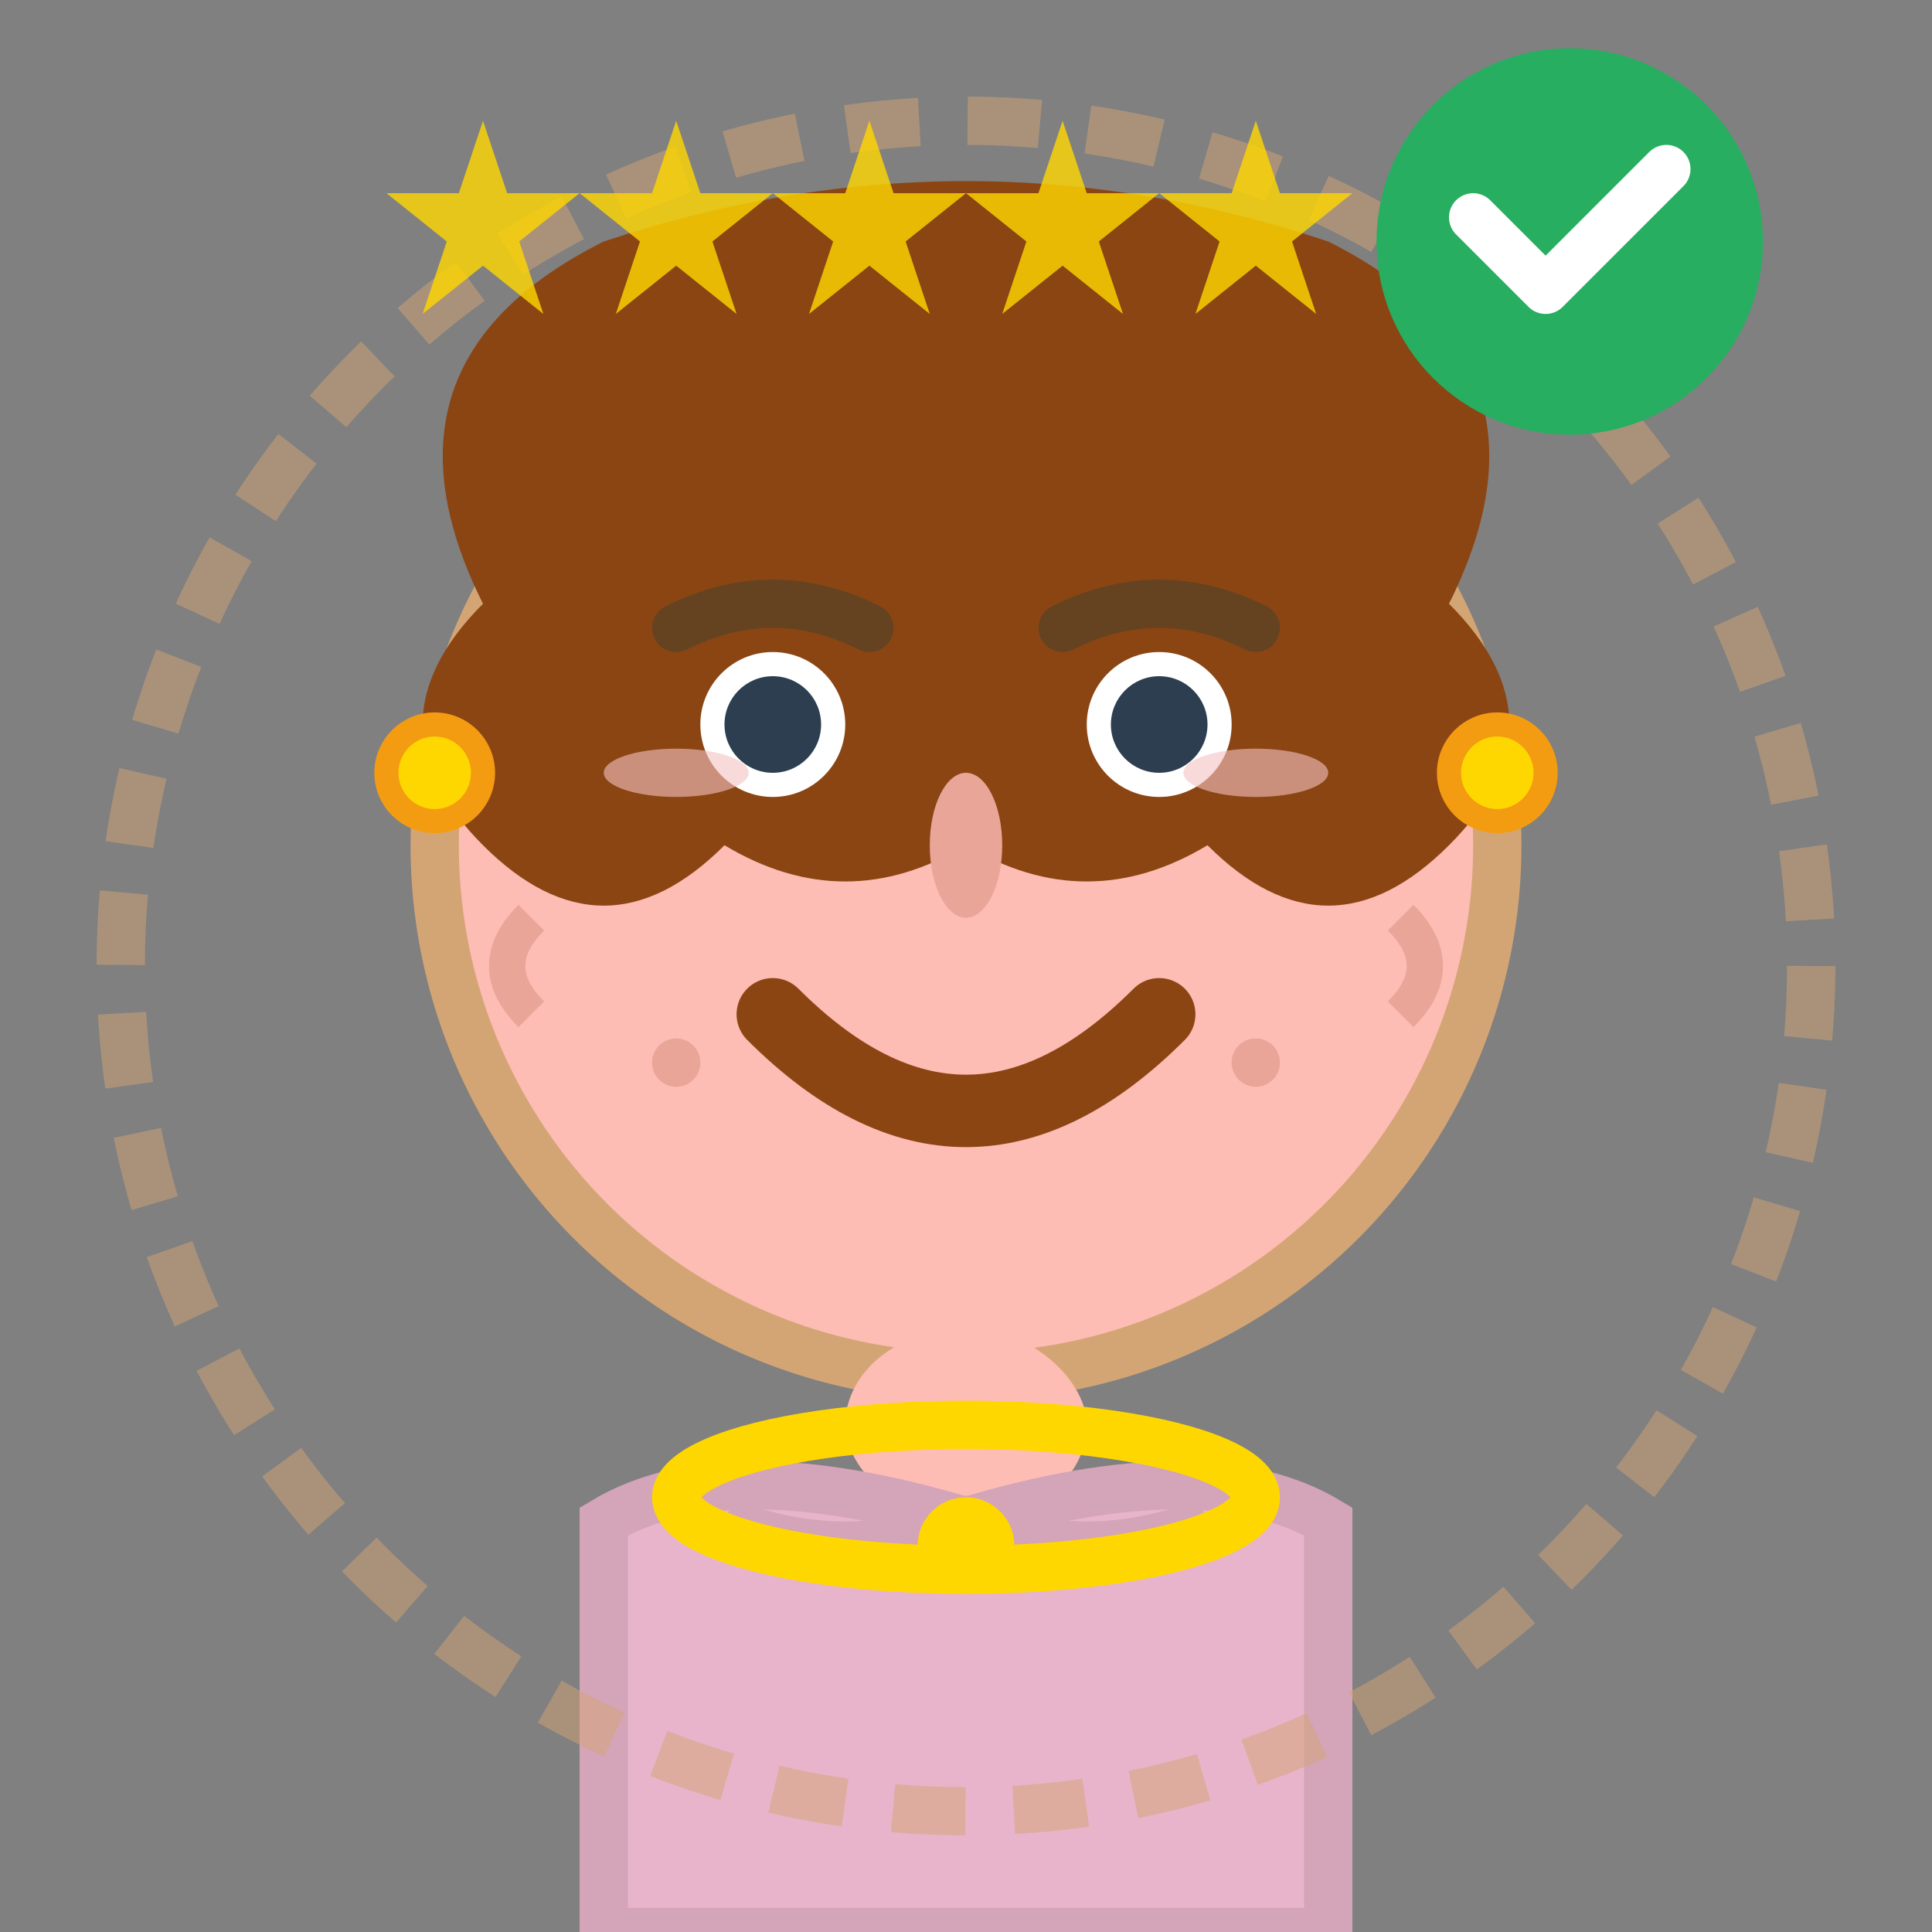 <svg width="80" height="80" viewBox="0 0 80 80" fill="none" xmlns="http://www.w3.org/2000/svg">
  <rect x="0" y="0" width="80" height="80" fill="#808080" stroke="none"/>
  <!-- Head -->
  <circle cx="40" cy="35" r="22" fill="#FDBCB4" stroke="#D4A574" stroke-width="2"/>
  
  <!-- Hair (female, shoulder length) -->
  <path d="M20 25 Q15 15 25 10 Q40 5 55 10 Q65 15 60 25 Q65 30 60 35 Q55 40 50 35 Q45 38 40 35 Q35 38 30 35 Q25 40 20 35 Q15 30 20 25" fill="#8B4513"/>
  
  <!-- Eyes -->
  <circle cx="32" cy="30" r="3" fill="#FFFFFF"/>
  <circle cx="48" cy="30" r="3" fill="#FFFFFF"/>
  <circle cx="32" cy="30" r="2" fill="#2C3E50"/>
  <circle cx="48" cy="30" r="2" fill="#2C3E50"/>
  
  <!-- Eyebrows -->
  <path d="M28 26 Q32 24 36 26" stroke="#654321" stroke-width="2" fill="none" stroke-linecap="round"/>
  <path d="M44 26 Q48 24 52 26" stroke="#654321" stroke-width="2" fill="none" stroke-linecap="round"/>
  
  <!-- Nose -->
  <ellipse cx="40" cy="35" rx="1.5" ry="3" fill="#E8A598"/>
  
  <!-- Smile -->
  <path d="M32 42 Q40 50 48 42" stroke="#8B4513" stroke-width="3" fill="none" stroke-linecap="round"/>
  
  <!-- Dimples -->
  <circle cx="28" cy="44" r="1" fill="#E8A598"/>
  <circle cx="52" cy="44" r="1" fill="#E8A598"/>
  
  <!-- Earrings -->
  <circle cx="18" cy="32" r="2" fill="#FFD700" stroke="#F39C12" stroke-width="1"/>
  <circle cx="62" cy="32" r="2" fill="#FFD700" stroke="#F39C12" stroke-width="1"/>
  
  <!-- Neck -->
  <rect x="35" y="55" width="10" height="8" rx="5" fill="#FDBCB4"/>
  
  <!-- Clothing (blouse) -->
  <path d="M25 63 Q30 60 40 63 Q50 60 55 63 L55 80 L25 80 Z" fill="#E8B4CB" stroke="#D4A4B8" stroke-width="2"/>
  
  <!-- Collar -->
  <path d="M30 63 Q35 65 40 63 Q45 65 50 63" stroke="#D4A4B8" stroke-width="2" fill="none"/>
  
  <!-- Necklace -->
  <ellipse cx="40" cy="62" rx="12" ry="3" fill="none" stroke="#FFD700" stroke-width="2"/>
  <circle cx="40" cy="64" r="2" fill="#FFD700"/>
  
  <!-- Happy expression lines -->
  <path d="M22 38 Q20 40 22 42" stroke="#E8A598" stroke-width="1.5" fill="none"/>
  <path d="M58 38 Q60 40 58 42" stroke="#E8A598" stroke-width="1.5" fill="none"/>
  
  <!-- Subtle makeup -->
  <ellipse cx="28" cy="32" rx="3" ry="1" fill="#F4C2C2" opacity="0.6"/>
  <ellipse cx="52" cy="32" rx="3" ry="1" fill="#F4C2C2" opacity="0.6"/>
  
  <!-- Hand-drawn style border -->
  <circle cx="40" cy="40" r="35" stroke="#D4A574" stroke-width="2" fill="none" opacity="0.5" stroke-dasharray="3,2"/>
  
  <!-- Customer satisfaction indicator -->
  <g transform="translate(65, 10)">
    <circle cx="0" cy="0" r="8" fill="#27AE60"/>
    <path d="M-4 -1 L-1 2 L4 -3" stroke="#FFFFFF" stroke-width="2" fill="none" stroke-linecap="round" stroke-linejoin="round"/>
  </g>
  
  <!-- Five stars rating -->
  <g transform="translate(20, 5)" opacity="0.8">
    <path d="M0 0 L1 3 L4 3 L1.5 5 L2.5 8 L0 6 L-2.5 8 L-1.5 5 L-4 3 L-1 3 Z" fill="#FFD700"/>
    <path d="M8 0 L9 3 L12 3 L9.5 5 L10.5 8 L8 6 L5.5 8 L6.5 5 L4 3 L7 3 Z" fill="#FFD700"/>
    <path d="M16 0 L17 3 L20 3 L17.5 5 L18.5 8 L16 6 L13.5 8 L14.5 5 L12 3 L15 3 Z" fill="#FFD700"/>
    <path d="M24 0 L25 3 L28 3 L25.5 5 L26.5 8 L24 6 L21.5 8 L22.5 5 L20 3 L23 3 Z" fill="#FFD700"/>
    <path d="M32 0 L33 3 L36 3 L33.5 5 L34.5 8 L32 6 L29.5 8 L30.5 5 L28 3 L31 3 Z" fill="#FFD700"/>
  </g>
</svg>
